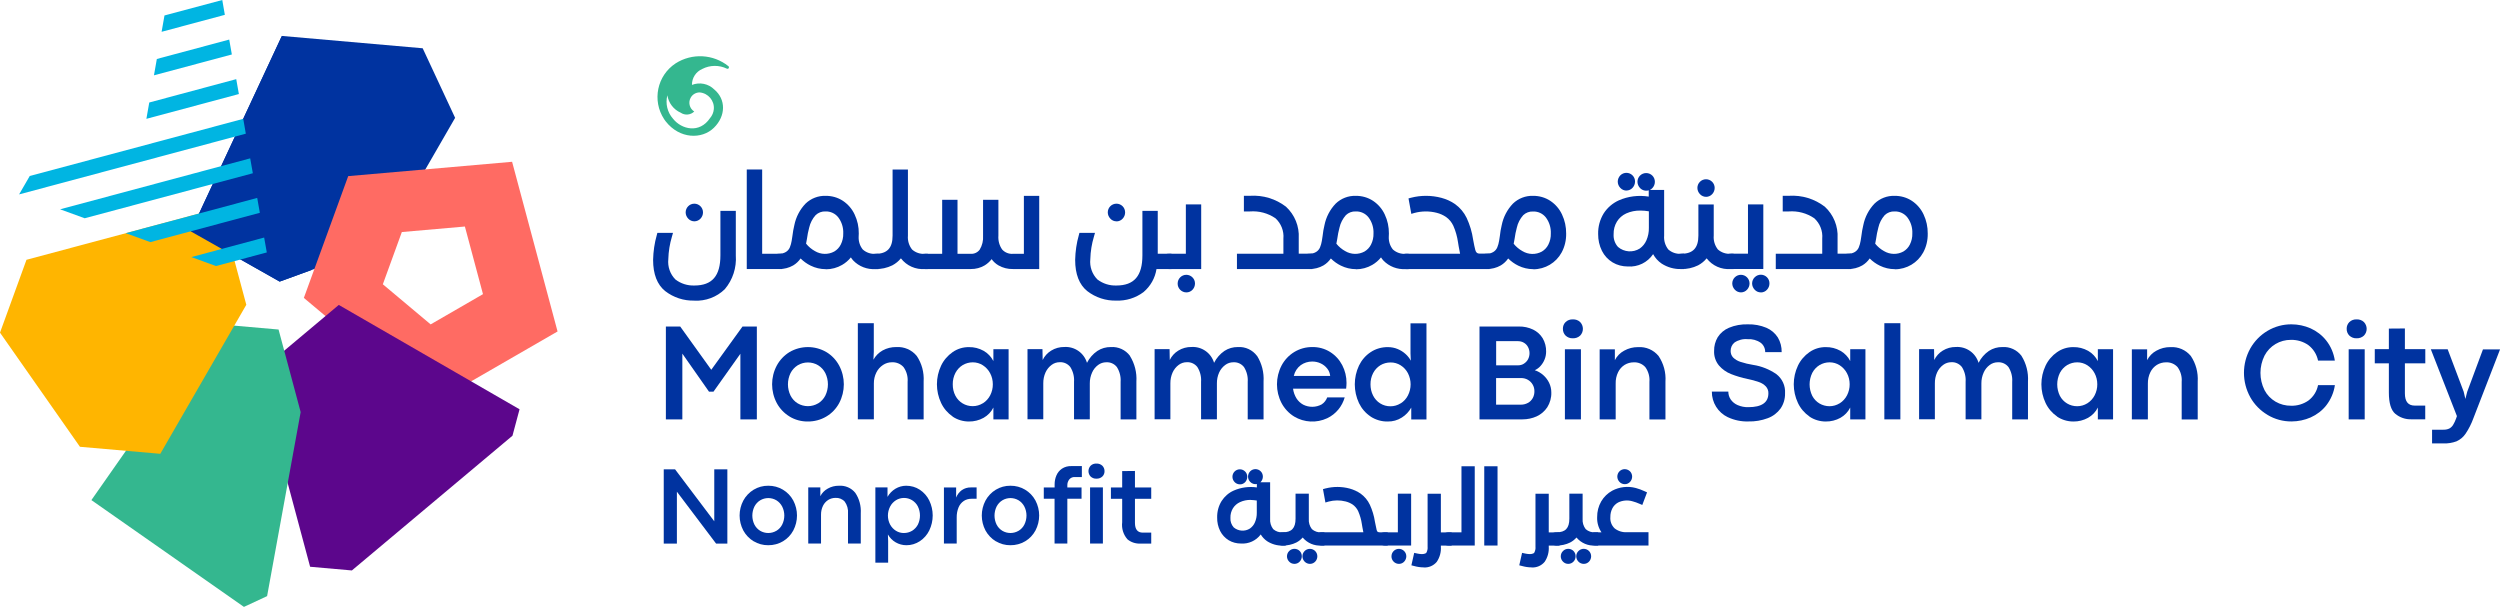 <svg xmlns="http://www.w3.org/2000/svg" id="Layer_2" data-name="Layer 2" viewBox="0 0 399.29 96.93">
  <defs>
    <style>
      .cls-1 {
        fill: #0033a0;
      }

      .cls-2 {
        fill: #00b5e2;
      }

      .cls-3 {
        fill: #ffb500;
      }

      .cls-4 {
        fill: #ff6b63;
      }

      .cls-5 {
        fill: #34b78f;
      }

      .cls-6 {
        fill: #5c068c;
      }
    </style>
  </defs>
  <g id="Layer_1-2" data-name="Layer 1">
    <g id="Group_2926" data-name="Group 2926">
      <g id="Group_2925" data-name="Group 2925">
        <g id="Group_2857" data-name="Group 2857">
          <g id="Group_2856" data-name="Group 2856">
            <g id="Group_2855" data-name="Group 2855">
              <path id="Path_4834" data-name="Path 4834" class="cls-5" d="m106.59,15.22c.19,1.23.99,2.28,2.13,2.78.67.46,1.58.38,2.16-.19-.77-.48-1.01-1.5-.53-2.27.3-.49.83-.78,1.4-.78,1.36.12,2.38,1.32,2.26,2.68-.05.53-.26,1.03-.61,1.43-1.67,2.49-4.54,1.82-5.91.09-.9-1.02-1.24-2.42-.9-3.74m3.93-1.67c-.02-1.1.64-2.1,1.65-2.54,1.23-.63,2.68-.65,3.93-.04.12.05.26,0,.31-.12.04-.1.02-.21-.07-.28-2.42-1.94-5.81-2.12-8.43-.45-2.97,1.95-3.79,5.94-1.84,8.91.08.12.16.23.25.35,2.22,2.84,5.79,2.91,7.71,1.02s1.93-4.54.05-6.11c-.94-.93-2.33-1.21-3.56-.73"/>
            </g>
          </g>
        </g>
        <g id="Group_2904" data-name="Group 2904">
          <g id="Group_2888" data-name="Group 2888">
            <path id="Path_4853" data-name="Path 4853" class="cls-1" d="m106.53,46.13c-1.17-.95-1.76-2.49-1.76-4.62.03-1.3.22-2.6.57-3.86h1.52c-.36,1.21-.56,2.47-.59,3.73-.14,1.34.34,2.67,1.32,3.61.95.73,2.12,1.1,3.31,1.06,3.09,0,4.63-1.76,4.63-5.28v-6.63h1.52v6.63c.14,1.84-.44,3.67-1.63,5.09-1.2,1.17-2.84,1.78-4.52,1.68-1.58.05-3.13-.45-4.37-1.42Zm3.74-11.54c-.18-.18-.28-.42-.28-.67,0-.25.1-.49.28-.66.17-.18.41-.28.65-.28.24,0,.48.1.64.28.18.18.27.41.27.66,0,.25-.09.49-.27.67-.16.18-.4.29-.64.29-.25,0-.48-.1-.65-.28h0Z"/>
            <path id="Path_4854" data-name="Path 4854" class="cls-1" d="m110.9,48.01c-1.68.05-3.33-.49-4.66-1.52-1.28-1.03-1.93-2.71-1.93-4.98.03-1.34.22-2.68.59-3.97l.09-.35h2.5l-.17.59c-.35,1.17-.55,2.39-.58,3.61-.13,1.2.29,2.4,1.14,3.25.86.66,1.93,1,3.02.96,2.84,0,4.16-1.53,4.16-4.82v-7.1h2.46v7.1c.14,1.97-.49,3.91-1.76,5.41-1.29,1.26-3.06,1.92-4.86,1.83Zm-5.2-9.89c-.29,1.11-.45,2.24-.47,3.39,0,1.98.54,3.41,1.59,4.26h0c1.16.9,2.61,1.36,4.08,1.32,1.55.1,3.07-.46,4.18-1.54,1.1-1.33,1.64-3.04,1.5-4.77v-6.17h-.59v6.17c0,4.75-2.77,5.75-5.09,5.75-1.3.04-2.57-.37-3.6-1.16-1.08-1.03-1.63-2.49-1.49-3.98.02-1.1.17-2.2.46-3.27h-.56Zm5.21-2.77c-.37,0-.73-.15-.99-.43h0c-.26-.27-.41-.63-.41-1,0-.76.62-1.39,1.38-1.39s1.39.62,1.39,1.39h0c0,.37-.14.72-.39.99-.25.28-.61.43-.98.44h0Zm-.32-1.07c.14.17.39.2.56.06.02-.02.04-.04.06-.06.09-.09.14-.22.14-.36,0-.13-.05-.25-.14-.34-.16-.17-.42-.19-.6-.03-.01.01-.03.02-.04.04-.09.09-.14.21-.14.33,0,.13.05.26.15.35h0Z"/>
          </g>
          <g id="Group_2889" data-name="Group 2889">
            <path id="Path_4855" data-name="Path 4855" class="cls-1" d="m124.44,40.99v1.51h-4.71v-14.97h1.52v13.46h3.18Z"/>
            <path id="Path_4856" data-name="Path 4856" class="cls-1" d="m124.91,42.97h-5.64v-15.9h2.46v13.46h3.18v2.44Zm-4.71-.93h3.78v-.58h-3.18v-13.46h-.59v14.04Z"/>
          </g>
          <g id="Group_2890" data-name="Group 2890">
            <path id="Path_4857" data-name="Path 4857" class="cls-1" d="m134.34,32.46c.74.49,1.33,1.18,1.71,1.99.42.89.63,1.86.61,2.83.02.98-.2,1.94-.66,2.8-.82,1.51-2.4,2.45-4.12,2.45-.76,0-1.51-.18-2.2-.51-.74-.36-1.38-.87-1.9-1.51l-.02.04c-.28.6-.74,1.11-1.31,1.45-.61.35-1.3.53-2.01.51-.23,0-.45-.07-.61-.23-.16-.15-.24-.36-.24-.57,0-.2.08-.39.23-.52.18-.14.4-.21.62-.2.46,0,.91-.11,1.3-.35.37-.22.66-.56.82-.96.15-.37.26-.76.32-1.15.07-.43.1-.68.12-.77.06-.58.16-1.15.3-1.71.24-1.21.81-2.32,1.66-3.21.77-.74,1.81-1.15,2.89-1.11.89-.01,1.76.24,2.5.73Zm-.86,8.12c.51-.31.93-.75,1.21-1.29.32-.62.47-1.31.46-2.01.04-1.03-.27-2.05-.9-2.87-.58-.73-1.47-1.14-2.4-1.11-.71-.03-1.39.23-1.9.72-.56.62-.96,1.37-1.15,2.19-.17.62-.29,1.24-.38,1.88l-.18.94c.45.61,1.03,1.11,1.69,1.48.58.32,1.23.49,1.89.5.58,0,1.16-.14,1.66-.44h0Zm3.96-.42c.64.6,1.51.91,2.39.84v1.51c-1.21.09-2.39-.36-3.23-1.23-.79-1.05-1.18-2.34-1.08-3.65h1.13c-.07.91.21,1.82.79,2.53h0Z"/>
            <path id="Path_4858" data-name="Path 4858" class="cls-1" d="m131.88,42.99c-.83,0-1.65-.19-2.4-.56-.6-.29-1.14-.68-1.61-1.15-.31.45-.71.83-1.18,1.11-.68.39-1.46.59-2.24.58-.35.01-.68-.12-.93-.35-.25-.23-.39-.56-.38-.91,0-.33.14-.66.39-.87.26-.21.59-.32.93-.31.37,0,.73-.09,1.05-.28.29-.17.51-.43.64-.74.14-.33.23-.69.29-1.04l.12-.77c.07-.59.17-1.18.31-1.75.26-1.29.88-2.48,1.79-3.43.86-.83,2.02-1.28,3.21-1.24.98-.01,1.94.26,2.76.8.81.54,1.46,1.29,1.87,2.18.45.95.68,1.99.66,3.04,0,.18,0,.36-.02.53-.03.73.2,1.45.66,2.02h0c.56.5,1.3.75,2.05.69h.46v2.44h-.46c-1.34.09-2.65-.41-3.58-1.38-.14-.15-.26-.32-.37-.49-.39.48-.86.89-1.4,1.2-.79.46-1.68.7-2.59.7Zm-4.22-3.3l.48.51c.47.58,1.07,1.06,1.74,1.39,1.31.65,2.85.61,4.12-.1.57-.33,1.06-.8,1.41-1.35-.09-.27-.17-.55-.22-.83-.03.07-.07.14-.1.21-.32.61-.79,1.12-1.38,1.47h0c-1.25.68-2.77.66-4-.05-.72-.4-1.35-.94-1.84-1.61l-.13-.17.21-1.14c.08-.65.21-1.29.39-1.92.21-.89.65-1.72,1.27-2.4.59-.58,1.4-.89,2.23-.86,1.07-.03,2.1.44,2.76,1.29.67.87,1.02,1.94,1,3.04h.59c0-.87-.2-1.73-.57-2.51-.34-.73-.88-1.35-1.55-1.8h0c-.67-.43-1.45-.66-2.24-.65-.95-.04-1.88.32-2.56.98-.78.83-1.31,1.87-1.53,2.99-.13.55-.23,1.1-.29,1.66l-.12.78c-.06.43-.18.86-.35,1.27-.2.49-.55.9-1.01,1.17-.46.28-1,.42-1.54.41-.11-.01-.23.02-.32.08-.05.04-.07.1-.07.16,0,.09.03.17.09.23.08.07.19.11.29.1.62.01,1.23-.14,1.77-.45.5-.29.89-.73,1.13-1.25l.31-.65Zm8.8.52c.13.27.29.53.49.76.63.66,1.5,1.04,2.42,1.05v-.58c-.85-.02-1.66-.37-2.27-.96-.18-.19-.33-.41-.46-.64-.06.13-.12.26-.19.38h0Zm-7.72-1.3c.39.49.87.89,1.41,1.19.95.57,2.13.6,3.1.07h0c.44-.26.8-.64,1.03-1.1.28-.55.42-1.17.4-1.79.04-.92-.24-1.83-.8-2.57-.49-.62-1.25-.97-2.04-.94-.58-.03-1.15.19-1.57.59-.51.56-.86,1.25-1.03,1.99-.16.59-.28,1.2-.36,1.81l-.14.76Zm7.26-.82c0,.2.03.4.05.59.05-.19.08-.39.11-.59h-.15Z"/>
          </g>
          <g id="Group_2891" data-name="Group 2891">
            <path id="Path_4859" data-name="Path 4859" class="cls-1" d="m145.34,40.16c.65.6,1.51.91,2.39.84v1.51c-1.59.17-3.12-.68-3.82-2.12-.37.68-.93,1.23-1.61,1.58-.77.38-1.62.56-2.48.54-.23.01-.45-.06-.62-.2-.3-.3-.3-.8,0-1.1.17-.14.4-.22.62-.21,2.14,0,3.2-1.12,3.2-3.37v-10.1h1.52v10.1c-.07.91.21,1.82.79,2.52Z"/>
            <path id="Path_4860" data-name="Path 4860" class="cls-1" d="m148.2,42.97h-.46c-1.49.12-2.94-.52-3.85-1.71-.37.46-.84.84-1.37,1.12-.84.41-1.77.62-2.7.59-.34.01-.67-.1-.93-.32-.5-.48-.51-1.26-.03-1.76.01-.01.02-.02.03-.03.26-.22.59-.34.93-.32,1.87,0,2.74-.92,2.74-2.9v-10.56h2.45v10.56c-.07.79.17,1.58.66,2.21h0c.56.5,1.3.75,2.06.69h.46v2.44Zm-4.7-14.97v9.63c0,2.51-1.27,3.83-3.67,3.83-.11,0-.22.02-.31.09-.05.05-.08.13-.07.2,0,.07.02.15.07.2.09.06.2.09.31.08.78.02,1.56-.15,2.27-.49.6-.31,1.1-.8,1.42-1.39l.44-.8.39.83c.53,1.14,1.68,1.85,2.93,1.84v-.58c-.85-.02-1.66-.37-2.27-.96-.66-.8-.99-1.82-.92-2.85v-9.63h-.59Z"/>
          </g>
          <g id="Group_2892" data-name="Group 2892">
            <path id="Path_4861" data-name="Path 4861" class="cls-1" d="m165.51,31.73v10.77h-3.74c-.72.02-1.44-.16-2.07-.51-.58-.35-1.04-.87-1.31-1.49-.31.61-.78,1.12-1.36,1.48-.6.36-1.28.54-1.98.52h-7.32c-.23.01-.45-.06-.62-.2-.3-.3-.3-.8,0-1.1.17-.14.4-.22.62-.21h3.2v-8.63h1.52v8.63h2.59c.7.03,1.36-.28,1.78-.84.47-.75.69-1.63.63-2.52v-5.26h1.52v5.26c-.06.89.19,1.78.71,2.51.52.59,1.29.91,2.07.85h2.21v-9.26h1.53Z"/>
            <path id="Path_4862" data-name="Path 4862" class="cls-1" d="m165.98,42.97h-4.2c-.8.02-1.6-.18-2.3-.58-.43-.25-.81-.59-1.1-1-.3.39-.68.73-1.1.99-.67.4-1.44.6-2.22.59h-7.32c-.34.01-.68-.1-.93-.32-.5-.48-.51-1.26-.03-1.76.01-.01.02-.02.03-.03.26-.22.59-.34.93-.32h2.74v-8.63h2.45v8.63h2.13c.55.03,1.08-.22,1.41-.66.41-.67.6-1.46.54-2.24v-5.73h2.45v5.73c-.06.79.15,1.57.6,2.21.43.48,1.07.74,1.72.69h1.75v-9.26h2.45v11.7Zm-7.55-3.51l.39.85c.23.54.63.98,1.13,1.29.56.31,1.19.46,1.83.45h3.27v-9.84h-.59v9.26h-2.68c-.93.05-1.82-.33-2.43-1.02-.59-.81-.88-1.8-.82-2.81v-4.8h-.59v4.8c.06.99-.19,1.97-.73,2.8-.5.68-1.31,1.07-2.15,1.03h-3.06v-8.63h-.59v8.63h-3.67c-.11,0-.22.02-.31.09-.05.05-.08.13-.07.2,0,.07.02.15.07.2.09.06.2.09.31.08h7.32c.61.02,1.21-.14,1.73-.45.51-.32.93-.77,1.2-1.3l.44-.81Z"/>
          </g>
          <g id="Group_2893" data-name="Group 2893">
            <path id="Path_4863" data-name="Path 4863" class="cls-1" d="m186.65,42.51h-2.31c-.15,1.47-.85,2.82-1.97,3.78-1.17.88-2.6,1.32-4.06,1.25-1.58.05-3.12-.45-4.37-1.42-1.17-.95-1.76-2.49-1.76-4.62.03-1.3.22-2.6.57-3.86h1.52c-.36,1.21-.56,2.47-.59,3.73-.14,1.34.34,2.67,1.32,3.61.95.73,2.12,1.1,3.31,1.06,3.09,0,4.63-1.76,4.63-5.28v-6.63h1.52v6.85h2.19v1.51Zm-8.98-7.92c-.18-.18-.28-.42-.28-.67,0-.25.1-.49.28-.66.17-.18.41-.28.65-.28.24,0,.48.1.64.28.17.18.27.41.27.66,0,.25-.09.49-.27.67-.16.18-.4.29-.64.29-.25,0-.48-.1-.65-.29h0Z"/>
            <path id="Path_4864" data-name="Path 4864" class="cls-1" d="m178.31,48.01c-1.68.05-3.33-.49-4.66-1.52-1.28-1.03-1.93-2.71-1.93-4.98.03-1.34.22-2.68.59-3.97l.09-.35h2.49l-.17.59c-.35,1.17-.55,2.38-.58,3.61-.13,1.2.29,2.4,1.14,3.25.87.66,1.93,1,3.02.96,2.84,0,4.16-1.53,4.16-4.82v-7.1h2.45v6.85h2.19v2.44h-2.39c-.22,1.44-.96,2.74-2.07,3.68-1.25.94-2.79,1.42-4.35,1.36Zm-5.2-9.89c-.29,1.11-.45,2.24-.47,3.39,0,1.98.53,3.41,1.58,4.26,1.16.9,2.61,1.36,4.08,1.32,1.35.06,2.68-.35,3.77-1.15,1.02-.89,1.67-2.14,1.8-3.49l.06-.39h2.25v-.58h-2.2v-6.85h-.59v6.16c0,4.75-2.77,5.75-5.09,5.75-1.3.04-2.57-.37-3.6-1.16-1.08-1.03-1.63-2.49-1.49-3.98.02-1.1.17-2.2.46-3.27h-.56Zm5.21-2.77c-.37,0-.73-.15-.98-.43h0c-.26-.27-.41-.63-.41-1,0-.77.62-1.39,1.39-1.39.37,0,.72.15.98.41.26.26.4.62.4.99,0,.37-.14.72-.39.99-.25.28-.61.44-.98.44h0Zm-.32-1.07c.14.17.39.2.56.06.02-.02.04-.04.06-.06.09-.09.15-.22.14-.36,0-.13-.04-.25-.14-.34-.15-.17-.42-.19-.59-.03-.01.01-.03.03-.04.04-.09.09-.14.21-.14.33,0,.13.05.26.15.35h0Z"/>
          </g>
          <g id="Group_2894" data-name="Group 2894">
            <path id="Path_4865" data-name="Path 4865" class="cls-1" d="m189.86,33.12h1.53v9.38h-4.73c-.23,0-.45-.07-.61-.23-.16-.15-.24-.36-.24-.57,0-.2.08-.39.23-.52.18-.14.4-.21.62-.2h3.2v-7.87Zm-1.03,12.84c-.18-.18-.28-.43-.28-.68,0-.51.42-.93.93-.94.24,0,.48.1.64.27.17.18.27.42.27.66,0,.25-.09.49-.27.67-.16.18-.4.29-.64.29-.25,0-.48-.1-.65-.28h0Z"/>
            <path id="Path_4866" data-name="Path 4866" class="cls-1" d="m189.48,46.7c-.37,0-.72-.15-.98-.41h0c-.27-.27-.42-.63-.41-1.01,0-.76.62-1.39,1.38-1.39s1.39.62,1.39,1.38h0c0,.38-.14.73-.39,1-.25.28-.61.43-.98.43Zm-.32-1.07c.15.17.41.19.58.04.02-.01.03-.03.04-.04.09-.09.14-.22.14-.35,0-.13-.05-.25-.14-.34-.16-.17-.42-.19-.6-.03-.01.01-.02.02-.04.04-.09.09-.14.21-.14.33,0,.13.04.26.14.35h0Zm2.69-2.66h-5.19c-.35.01-.68-.12-.93-.35-.25-.24-.39-.56-.38-.91,0-.33.14-.66.39-.87.26-.21.59-.32.92-.31h2.74v-7.88h2.45v10.32Zm-5.19-1.51c-.11-.01-.23.02-.32.08-.05.04-.07.1-.06.16,0,.09.03.17.09.23.08.07.19.11.29.1h4.26v-8.45h-.59v7.87h-3.67Z"/>
          </g>
          <g id="Group_2895" data-name="Group 2895">
            <path id="Path_4867" data-name="Path 4867" class="cls-1" d="m209.13,40.99v1.51h-11.11v-1.51h7.42v-2.88c.11-1.36-.42-2.7-1.43-3.62-1.28-.89-2.83-1.31-4.38-1.19h-.49v-1.57h.53c1.94-.13,3.87.45,5.42,1.63,1.3,1.2,1.99,2.92,1.88,4.69v2.94h2.17Z"/>
            <path id="Path_4868" data-name="Path 4868" class="cls-1" d="m209.6,42.97h-12.04v-2.44h7.42v-2.41c.11-1.22-.36-2.43-1.27-3.26-1.2-.82-2.64-1.2-4.08-1.09h-.96v-2.5h1c2.06-.13,4.09.49,5.72,1.74,1.4,1.29,2.15,3.14,2.04,5.04v2.47h2.17v2.45Zm-11.11-.93h10.18v-.58h-2.17v-3.4c.12-1.63-.52-3.23-1.72-4.34-1.47-1.1-3.28-1.64-5.11-1.52h-.07l.03.64c1.66-.12,3.32.34,4.68,1.3,1.12,1.01,1.71,2.48,1.6,3.98v3.34h-7.42v.58Z"/>
          </g>
          <g id="Group_2896" data-name="Group 2896">
            <path id="Path_4869" data-name="Path 4869" class="cls-1" d="m219.03,32.46c.74.49,1.33,1.18,1.71,1.99.42.89.63,1.86.61,2.83.02.98-.2,1.94-.66,2.8-.82,1.51-2.4,2.45-4.12,2.45-.76,0-1.51-.18-2.19-.51-.74-.36-1.38-.87-1.9-1.51l-.02.04c-.28.6-.74,1.11-1.31,1.45-.61.35-1.3.53-2.01.51-.23,0-.45-.07-.61-.23-.16-.15-.24-.36-.24-.57,0-.2.08-.39.23-.52.18-.14.4-.21.62-.2.46.01.91-.11,1.3-.35.37-.22.66-.56.82-.96.15-.37.26-.76.32-1.15.07-.43.11-.68.12-.77.06-.58.16-1.15.3-1.71.24-1.21.82-2.32,1.66-3.21.77-.74,1.81-1.15,2.89-1.11.89-.01,1.76.24,2.5.73Zm-.86,8.12c.51-.31.93-.75,1.21-1.29.32-.62.47-1.31.45-2.01.04-1.03-.27-2.05-.9-2.87-.58-.73-1.47-1.14-2.4-1.11-.71-.03-1.39.23-1.9.72-.56.62-.96,1.38-1.15,2.19-.17.62-.3,1.24-.38,1.88l-.18.94c.45.61,1.03,1.11,1.69,1.48.58.32,1.23.49,1.89.5.58,0,1.16-.14,1.66-.44h0Zm3.95-.42c.64.6,1.51.91,2.39.84v1.51c-1.21.09-2.39-.36-3.23-1.23-.79-1.05-1.17-2.34-1.08-3.65h1.13c-.07.91.21,1.82.79,2.53h0Z"/>
            <path id="Path_4870" data-name="Path 4870" class="cls-1" d="m216.57,42.99c-.83,0-1.65-.19-2.4-.56-.6-.29-1.14-.68-1.61-1.15-.31.45-.71.83-1.18,1.11-.68.39-1.46.59-2.25.58-.35.01-.68-.12-.93-.35-.25-.24-.39-.57-.38-.91,0-.33.14-.65.39-.87.26-.21.59-.32.93-.31.37,0,.73-.09,1.05-.28.29-.17.51-.43.64-.74.14-.33.23-.69.29-1.04l.12-.77c.06-.59.16-1.18.3-1.75.26-1.29.88-2.48,1.79-3.43.86-.83,2.02-1.28,3.21-1.24.98-.01,1.94.26,2.76.8.81.54,1.46,1.29,1.87,2.18.45.95.67,1.99.66,3.04,0,.18,0,.36-.02.53-.03.73.2,1.45.66,2.02h0c.56.5,1.3.75,2.05.69h.46v2.44h-.46c-1.34.09-2.65-.41-3.58-1.38-.14-.15-.26-.32-.37-.49-.39.48-.86.89-1.4,1.2-.79.46-1.68.7-2.59.7Zm-4.22-3.3l.48.51c.47.58,1.07,1.06,1.74,1.39,1.31.65,2.85.61,4.12-.1.57-.33,1.06-.8,1.41-1.35-.09-.27-.17-.55-.22-.83-.03.07-.07.14-.1.21-.31.61-.79,1.12-1.38,1.47h0c-1.25.68-2.77.66-4-.05-.72-.4-1.35-.94-1.84-1.61l-.13-.17.22-1.14c.08-.65.21-1.29.38-1.92.21-.89.65-1.72,1.27-2.4.59-.58,1.4-.89,2.23-.86,1.07-.03,2.1.44,2.77,1.29.67.87,1.02,1.94,1,3.04h.59c0-.87-.2-1.73-.57-2.51-.34-.73-.88-1.35-1.55-1.8h0c-.67-.43-1.45-.66-2.24-.65-.95-.04-1.88.32-2.56.98-.78.83-1.31,1.87-1.53,2.99-.13.55-.23,1.1-.29,1.66l-.12.78c-.06.43-.18.86-.35,1.27-.2.49-.55.9-1.01,1.17-.46.28-1,.42-1.54.41-.11-.01-.23.02-.32.08-.05.04-.07.1-.07.16,0,.09.03.17.09.23.08.07.19.11.29.1.62.01,1.23-.14,1.77-.45.5-.29.89-.73,1.13-1.25l.31-.66Zm8.8.52c.13.27.29.53.49.76.63.67,1.5,1.04,2.42,1.05v-.58c-.85-.02-1.66-.37-2.27-.96-.18-.19-.33-.41-.46-.64-.06.13-.12.26-.19.38h0Zm-7.72-1.3c.39.49.87.89,1.41,1.19.95.57,2.13.6,3.1.07h0c.44-.26.8-.64,1.03-1.1.28-.55.42-1.17.4-1.79.04-.92-.24-1.83-.8-2.57-.49-.62-1.25-.97-2.04-.94-.58-.03-1.15.19-1.57.59-.5.57-.86,1.25-1.02,1.99-.16.59-.28,1.2-.36,1.81l-.14.75Zm7.26-.82c.01.2.02.4.05.59.05-.19.08-.39.11-.59h-.16Z"/>
          </g>
          <g id="Group_2897" data-name="Group 2897">
            <path id="Path_4871" data-name="Path 4871" class="cls-1" d="m237.45,40.99v1.51h-12.93c-.21,0-.4-.08-.54-.24-.15-.15-.23-.35-.23-.56,0-.19.07-.37.22-.5.15-.13.35-.21.55-.21h9.29c-.16-.58-.29-1.16-.38-1.75-.02-.15-.05-.36-.1-.63-.14-.95-.4-1.88-.79-2.75-.29-.64-.75-1.19-1.32-1.59-.5-.34-1.05-.58-1.63-.72-.61-.16-1.24-.24-1.87-.24-.66,0-1.31.08-1.94.26l-.28-1.53c.76-.2,1.53-.29,2.31-.29.77,0,1.55.1,2.29.31.73.19,1.42.51,2.04.94.73.53,1.31,1.23,1.7,2.04.49,1.05.82,2.17.99,3.33.14.8.27,1.37.37,1.71.06.28.21.53.43.71.26.15.56.22.86.2h.95Z"/>
            <path id="Path_4872" data-name="Path 4872" class="cls-1" d="m237.92,42.97h-13.4c-.33,0-.65-.14-.88-.38-.23-.24-.36-.55-.36-.88,0-.32.13-.63.37-.85.23-.2.53-.32.83-.33h8.72c-.07-.32-.15-.72-.23-1.21-.02-.17-.05-.37-.1-.62-.13-.91-.38-1.8-.75-2.64-.26-.56-.66-1.05-1.17-1.41-.45-.3-.95-.53-1.48-.66-1.17-.3-2.39-.29-3.56.02l-.5.15-.45-2.47.41-.11c1.59-.41,3.26-.4,4.85.02.78.21,1.52.54,2.18,1,.79.57,1.43,1.33,1.85,2.21.51,1.1.86,2.26,1.03,3.46.14.77.26,1.34.35,1.66.04.18.13.34.26.46.18.1.39.14.59.12h1.42v2.44Zm-13.4-1.51c-.09,0-.18.04-.24.1-.05.04-.07.09-.06.15,0,.09.03.18.1.24.05.06.13.1.21.09h12.47v-.58h-.48c-.4.02-.79-.08-1.13-.29-.31-.24-.52-.58-.61-.96-.1-.36-.23-.95-.38-1.76-.16-1.11-.48-2.18-.95-3.2-.35-.74-.89-1.38-1.55-1.87-.58-.4-1.22-.69-1.89-.87-1.29-.34-2.64-.38-3.95-.12l.11.6c1.18-.23,2.39-.2,3.55.09.63.16,1.24.42,1.78.79.64.45,1.15,1.06,1.48,1.77.41.92.69,1.89.83,2.88.06.28.09.51.11.67.08.56.2,1.11.36,1.65l.2.61h-9.94Z"/>
          </g>
          <g id="Group_2898" data-name="Group 2898">
            <path id="Path_4873" data-name="Path 4873" class="cls-1" d="m247.35,32.46c.74.49,1.33,1.18,1.71,1.99.42.89.63,1.86.61,2.83.02.98-.2,1.94-.66,2.8-.82,1.51-2.4,2.45-4.12,2.45-.76,0-1.51-.18-2.19-.51-.74-.36-1.38-.87-1.9-1.51l-.02.04c-.28.6-.74,1.11-1.31,1.45-.61.35-1.3.53-2.01.51-.23,0-.45-.07-.61-.23-.16-.15-.24-.36-.24-.57,0-.2.08-.39.23-.52.18-.14.4-.21.62-.2.46.01.91-.11,1.3-.35.37-.22.66-.56.82-.96.15-.37.26-.76.32-1.15.07-.43.11-.68.12-.77.06-.58.16-1.15.3-1.71.24-1.21.82-2.32,1.66-3.21.77-.74,1.81-1.15,2.89-1.11.89-.01,1.76.24,2.5.73Zm-.86,8.12c.51-.31.93-.75,1.21-1.29.32-.62.47-1.31.45-2.01.04-1.03-.27-2.05-.9-2.87-.58-.73-1.47-1.14-2.4-1.11-.71-.03-1.39.23-1.9.72-.56.62-.96,1.38-1.15,2.19-.17.62-.3,1.24-.38,1.88l-.18.94c.45.61,1.03,1.11,1.69,1.48.58.32,1.23.49,1.89.5.58,0,1.16-.14,1.66-.44Z"/>
            <path id="Path_4874" data-name="Path 4874" class="cls-1" d="m244.89,42.99c-.83,0-1.65-.19-2.4-.56-.6-.29-1.14-.68-1.61-1.15-.31.45-.71.83-1.18,1.11-.68.39-1.46.59-2.25.58-.35.01-.68-.12-.93-.35-.25-.24-.39-.57-.38-.91,0-.33.14-.65.39-.87.26-.21.59-.32.92-.31.37,0,.73-.09,1.05-.28.29-.17.51-.43.64-.74.14-.33.23-.69.29-1.04l.12-.77c.06-.59.16-1.18.3-1.75.26-1.29.88-2.48,1.79-3.43.86-.83,2.02-1.28,3.21-1.24.98-.01,1.94.26,2.76.8.81.54,1.46,1.29,1.87,2.18.45.95.67,1.99.66,3.04.02,1.05-.22,2.09-.72,3.02-.9,1.66-2.64,2.69-4.53,2.69h0Zm-4.22-3.3l.48.51c.47.58,1.07,1.06,1.74,1.39,1.31.65,2.85.61,4.12-.1.67-.39,1.22-.96,1.58-1.64.42-.79.63-1.67.61-2.57.01-.91-.18-1.81-.57-2.63-.34-.73-.88-1.35-1.55-1.8h0c-.67-.43-1.45-.66-2.24-.65-.95-.04-1.88.32-2.56.98-.78.83-1.31,1.87-1.53,2.99-.13.55-.23,1.1-.29,1.66l-.12.78c-.06.43-.18.86-.35,1.27-.2.49-.55.9-1.01,1.17-.46.28-1,.42-1.54.41-.11,0-.23.02-.32.08-.05.04-.07.1-.07.16,0,.09.03.17.09.23.08.07.19.11.29.1.62.01,1.23-.14,1.77-.45.5-.29.89-.73,1.13-1.25l.31-.66Zm4.16,1.79c-.74,0-1.46-.2-2.11-.55-.72-.4-1.35-.95-1.84-1.61l-.12-.17.22-1.14c.08-.65.21-1.29.38-1.92.21-.89.65-1.72,1.27-2.4.59-.58,1.4-.89,2.23-.86,1.07-.03,2.1.44,2.77,1.29.69.9,1.04,2.02,1,3.16.02.77-.16,1.54-.51,2.23-.63,1.23-1.9,1.99-3.28,1.97h0Zm-3.08-2.56c.39.49.87.89,1.41,1.19.95.57,2.13.6,3.1.07h0c.44-.26.8-.64,1.03-1.1.28-.55.42-1.17.4-1.79.04-.92-.24-1.83-.8-2.57-.49-.62-1.25-.97-2.04-.94-.58-.03-1.15.19-1.57.59-.5.57-.86,1.25-1.02,1.99-.16.59-.28,1.2-.36,1.81l-.14.75Z"/>
          </g>
          <g id="Group_2899" data-name="Group 2899">
            <path id="Path_4875" data-name="Path 4875" class="cls-1" d="m266.12,40.16c.65.6,1.51.91,2.39.84v1.51c-1.01.04-2.01-.24-2.87-.79-.77-.54-1.33-1.33-1.58-2.23-.62,1.7-2.3,2.77-4.09,2.61-.77.01-1.52-.19-2.18-.58-.65-.4-1.18-.97-1.52-1.65-.38-.77-.57-1.62-.55-2.48-.03-1.07.25-2.13.81-3.04.54-.84,1.31-1.51,2.23-1.92,1-.45,2.09-.67,3.19-.65.62,0,1.25.06,1.86.16v-1.14h1.52v6.83c-.07.91.21,1.82.79,2.53Zm-3.96-.07c.54-.38.96-.9,1.22-1.5.3-.69.45-1.44.44-2.2v-3c-.6-.13-1.21-.2-1.82-.2-.85-.02-1.69.16-2.46.51-.69.32-1.28.83-1.68,1.47-.41.68-.62,1.47-.6,2.26-.05.87.25,1.71.83,2.36,1.14,1,2.81,1.13,4.08.31h0Zm-3.04-10.38c-.18-.18-.28-.42-.28-.67,0-.51.41-.93.93-.94.24,0,.48.1.64.28.17.18.27.42.27.66,0,.25-.09.49-.27.67-.16.18-.4.29-.64.29-.25,0-.48-.1-.65-.29Zm3.16,0c-.18-.18-.28-.42-.28-.67,0-.51.42-.93.93-.94.24,0,.48.1.64.28.17.18.27.42.27.66,0,.25-.09.49-.27.67-.16.18-.4.29-.64.29-.25,0-.48-.1-.65-.29h0Z"/>
            <path id="Path_4876" data-name="Path 4876" class="cls-1" d="m268.98,42.97h-.46c-1.11.04-2.2-.27-3.13-.87-.57-.39-1.03-.9-1.36-1.51-.9,1.34-2.44,2.09-4.05,1.97-.85,0-1.69-.21-2.42-.65-.73-.44-1.32-1.08-1.7-1.84-.42-.84-.62-1.76-.61-2.69-.03-1.16.28-2.3.88-3.29.59-.92,1.43-1.64,2.42-2.09,1.5-.66,3.16-.86,4.78-.6v-1c-.5.15-1.04,0-1.39-.37-.26-.27-.41-.63-.41-1,0-.77.62-1.39,1.39-1.39.37,0,.72.14.99.41.26.26.4.62.4.99,0,.37-.14.72-.39.99-.11.12-.25.23-.4.3h2.27v7.3c-.07.79.17,1.58.66,2.21h0c.56.5,1.3.75,2.05.69h.46v2.44Zm-4.85-4.91l.39,1.29c.22.81.71,1.51,1.4,1.98.64.42,1.38.65,2.14.69v-.58c-.85-.02-1.66-.37-2.27-.96h0c-.66-.8-.99-1.82-.92-2.85v-6.37h-.59v1.22l-.54-.09c-1.6-.34-3.27-.19-4.78.45-.83.37-1.53.98-2.03,1.75-.51.84-.77,1.81-.74,2.79-.02.78.15,1.56.5,2.27.3.61.77,1.11,1.35,1.47.58.35,1.26.53,1.94.51,1.61.15,3.11-.8,3.66-2.32l.49-1.25Zm-1.19-9.5c-.26,0-.46.22-.46.47,0,.13.05.26.14.35h0c.14.17.39.2.56.06.02-.02.04-.04.06-.06.09-.09.14-.22.14-.35,0-.13-.04-.25-.13-.34-.08-.08-.19-.13-.31-.12h0Zm-2.57,12.52c-.97.05-1.92-.31-2.63-.99-.67-.73-1.02-1.69-.96-2.68-.02-.88.22-1.76.68-2.51.45-.72,1.1-1.29,1.88-1.64,1.45-.61,3.06-.72,4.58-.34l.36.08v3.37c.01.82-.15,1.64-.48,2.4-.29.68-.77,1.26-1.38,1.69h0c-.6.42-1.32.64-2.06.63h0Zm1.62-7.45c-.78-.01-1.55.14-2.26.46-.61.28-1.13.73-1.48,1.3-.37.61-.55,1.31-.53,2.02-.05.74.2,1.48.7,2.03.98.84,2.4.94,3.48.25h0c.47-.33.83-.78,1.06-1.31.27-.63.41-1.32.39-2.01v-2.62c-.45-.08-.9-.12-1.36-.12h0Zm-2.21-3.19c-.37,0-.73-.15-.99-.43-.26-.27-.41-.63-.41-1,0-.37.15-.73.41-1,.54-.54,1.41-.54,1.95,0,.26.26.41.62.4.99,0,.37-.14.72-.39.99-.25.28-.61.44-.98.44h0Zm0-1.9c-.26,0-.46.22-.46.47,0,.13.05.26.14.35h0c.14.17.39.2.56.06.02-.02.04-.04.06-.06.09-.09.15-.22.14-.36,0-.13-.05-.25-.14-.34-.08-.08-.19-.13-.31-.12h0Z"/>
          </g>
          <g id="Group_2900" data-name="Group 2900">
            <path id="Path_4877" data-name="Path 4877" class="cls-1" d="m274.03,40.16c.65.6,1.51.91,2.39.84v1.51c-1.59.17-3.12-.68-3.82-2.12-.37.68-.93,1.23-1.61,1.58-.77.38-1.62.56-2.48.54-.23,0-.45-.07-.61-.23-.16-.15-.24-.36-.24-.57,0-.2.08-.39.23-.52.18-.14.4-.21.62-.2,2.13,0,3.2-1.12,3.2-3.37v-4.51h1.52v4.51c-.07.92.21,1.82.8,2.54Zm-2.19-9.46c-.18-.18-.28-.42-.28-.67,0-.51.42-.93.93-.94.24,0,.48.1.64.28.17.18.27.42.27.66,0,.25-.09.49-.27.67-.16.18-.4.29-.64.29-.25,0-.49-.1-.65-.29Z"/>
            <path id="Path_4878" data-name="Path 4878" class="cls-1" d="m276.89,42.97h-.46c-1.49.12-2.94-.52-3.85-1.71-.37.46-.84.84-1.37,1.12-.84.41-1.77.62-2.7.59-.35.01-.68-.12-.93-.35-.25-.23-.39-.56-.38-.91,0-.33.14-.65.39-.87.26-.21.59-.32.93-.31,1.87,0,2.74-.92,2.74-2.9v-4.97h2.45v4.97c-.07.79.17,1.58.66,2.21h0c.56.5,1.3.75,2.05.69h.46v2.44Zm-4.7-9.38v4.04c0,2.51-1.27,3.83-3.67,3.83-.11-.01-.23.02-.32.08-.05.04-.07.1-.06.16,0,.09.03.17.09.23.08.07.19.11.29.1.78.02,1.56-.15,2.27-.49.6-.31,1.1-.8,1.42-1.39l.44-.8.39.83c.53,1.14,1.68,1.85,2.93,1.84v-.58c-.85-.02-1.66-.37-2.27-.96-.66-.8-.99-1.82-.92-2.85v-4.04h-.59Zm.31-2.15c-.37,0-.73-.15-.99-.43h0c-.26-.27-.41-.63-.41-1,0-.76.62-1.38,1.38-1.38s1.38.62,1.38,1.38c0,.37-.14.72-.39.99-.25.28-.61.44-.98.44h0Zm0-1.9c-.12,0-.24.05-.32.14-.09.09-.14.21-.14.33,0,.13.05.26.15.35h0c.14.17.39.2.56.06.02-.02.04-.04.06-.06.09-.09.15-.22.14-.36,0-.13-.05-.25-.14-.34-.08-.09-.19-.13-.31-.13h0Z"/>
          </g>
          <g id="Group_2901" data-name="Group 2901">
            <path id="Path_4879" data-name="Path 4879" class="cls-1" d="m279.63,33.12h1.52v9.38h-4.73c-.23,0-.45-.07-.61-.23-.16-.15-.24-.36-.24-.57,0-.2.08-.39.23-.52.18-.14.4-.21.62-.2h3.2v-7.87Zm-2.21,12.83c-.18-.18-.28-.42-.28-.67,0-.51.42-.93.93-.94.24,0,.48.1.64.27.17.18.27.42.27.66,0,.25-.09.49-.27.67-.16.18-.4.29-.64.29-.25,0-.48-.1-.65-.29Zm3.17,0c-.18-.18-.28-.42-.28-.67,0-.51.41-.93.93-.94.24,0,.48.1.64.27.17.18.27.42.27.66,0,.25-.09.49-.27.67-.16.18-.4.29-.64.29-.25,0-.48-.1-.65-.29Z"/>
            <path id="Path_4880" data-name="Path 4880" class="cls-1" d="m281.23,46.7c-.37,0-.73-.15-.98-.43-.26-.27-.41-.63-.41-1,0-.37.15-.73.42-.99.54-.54,1.41-.54,1.95,0,.26.26.41.62.4,1,0,.37-.14.72-.39.99-.25.28-.61.44-.98.44Zm0-1.9c-.12,0-.24.05-.32.14-.09.09-.14.21-.14.33,0,.13.05.26.14.35h0c.14.17.39.2.56.07.02-.02.04-.04.06-.06.09-.1.14-.22.14-.35,0-.13-.05-.25-.14-.34-.08-.09-.19-.14-.31-.13h0Zm-3.16,1.9c-.37,0-.73-.15-.99-.43h0c-.26-.27-.41-.63-.41-1,0-.76.62-1.38,1.38-1.38s1.38.62,1.38,1.38c0,.37-.14.72-.39.99-.25.28-.61.44-.98.44h0Zm-.32-1.08c.14.17.39.2.56.07.02-.02.04-.04.06-.06.09-.09.14-.22.14-.35,0-.13-.04-.25-.13-.34-.16-.17-.42-.19-.6-.03-.01.01-.02.02-.04.04-.09.09-.14.21-.14.33,0,.13.05.26.15.35h0Zm3.87-2.66h-5.19c-.35.01-.68-.12-.93-.35-.25-.23-.39-.56-.38-.91,0-.33.14-.65.39-.87.26-.21.59-.32.93-.31h2.74v-7.87h2.45v10.32Zm-5.19-1.51c-.11,0-.23.02-.32.08-.05.04-.07.1-.07.16,0,.09.03.17.09.23.08.07.19.11.29.1h4.26v-8.45h-.59v7.87h-3.67Z"/>
          </g>
          <g id="Group_2902" data-name="Group 2902">
            <path id="Path_4881" data-name="Path 4881" class="cls-1" d="m295.19,40.99v1.51h-11.11v-1.51h7.42v-2.88c.11-1.36-.42-2.7-1.43-3.62-1.28-.89-2.83-1.31-4.38-1.19h-.49v-1.57h.53c1.94-.13,3.87.45,5.42,1.63,1.3,1.2,1.99,2.92,1.88,4.69v2.94h2.18Z"/>
            <path id="Path_4882" data-name="Path 4882" class="cls-1" d="m295.66,42.97h-12.04v-2.44h7.42v-2.41c.11-1.22-.36-2.43-1.27-3.26-1.2-.82-2.64-1.2-4.08-1.09h-.96v-2.5h1c2.06-.13,4.09.49,5.72,1.74,1.4,1.29,2.15,3.14,2.04,5.04v2.47h2.17v2.45Zm-11.11-.93h10.18v-.58h-2.18v-3.4c.12-1.63-.52-3.23-1.72-4.34-1.47-1.1-3.28-1.64-5.11-1.52h-.07l.03.64c1.66-.12,3.32.34,4.68,1.3,1.12,1.01,1.71,2.48,1.6,3.98v3.34h-7.42v.58Z"/>
          </g>
          <g id="Group_2903" data-name="Group 2903">
            <path id="Path_4883" data-name="Path 4883" class="cls-1" d="m305.09,32.46c.74.49,1.33,1.18,1.71,1.99.42.89.63,1.86.61,2.83.02.98-.2,1.94-.66,2.8-.82,1.51-2.4,2.45-4.12,2.45-.76,0-1.51-.18-2.19-.51-.74-.36-1.38-.87-1.9-1.51l-.02.04c-.28.6-.74,1.11-1.31,1.45-.61.35-1.3.53-2.01.51-.23,0-.45-.07-.61-.23-.16-.15-.24-.36-.24-.57,0-.2.07-.39.23-.52.18-.14.4-.21.62-.2.46,0,.91-.11,1.3-.35.37-.22.66-.56.82-.96.15-.37.26-.76.32-1.15.07-.43.11-.68.12-.77.06-.58.16-1.15.3-1.71.24-1.2.81-2.32,1.65-3.21.77-.74,1.81-1.15,2.89-1.11.89-.01,1.76.24,2.5.72Zm-.86,8.12c.51-.31.93-.75,1.21-1.29.32-.62.47-1.31.45-2.01.04-1.03-.27-2.05-.9-2.87-.58-.73-1.47-1.14-2.4-1.11-.71-.03-1.39.23-1.9.72-.56.62-.96,1.38-1.15,2.19-.17.62-.3,1.24-.38,1.88l-.18.94c.45.61,1.03,1.11,1.69,1.48.58.32,1.23.49,1.89.5.58,0,1.16-.14,1.66-.44Z"/>
            <path id="Path_4884" data-name="Path 4884" class="cls-1" d="m302.63,42.99c-.83,0-1.65-.19-2.4-.56-.6-.29-1.14-.68-1.61-1.15-.31.45-.71.83-1.18,1.11-.68.39-1.46.59-2.25.58-.35.01-.68-.12-.93-.35-.25-.24-.39-.57-.38-.91,0-.33.14-.65.39-.87.26-.21.59-.32.92-.31.37,0,.73-.09,1.05-.28.29-.17.51-.43.64-.74.14-.34.23-.69.29-1.04l.12-.77c.07-.59.17-1.18.31-1.75.26-1.29.88-2.48,1.79-3.43.86-.83,2.02-1.28,3.21-1.24.98-.01,1.94.26,2.76.8.81.54,1.46,1.29,1.87,2.18.45.95.67,1.99.66,3.04.02,1.05-.22,2.1-.72,3.02-.9,1.66-2.64,2.69-4.53,2.69h0Zm-4.22-3.3l.48.51c.47.58,1.07,1.06,1.74,1.39,1.31.65,2.85.61,4.12-.1.67-.39,1.22-.96,1.58-1.64.42-.79.62-1.68.6-2.57.01-.91-.18-1.81-.57-2.63-.34-.73-.88-1.35-1.55-1.8h0c-.67-.43-1.45-.66-2.24-.65-.95-.04-1.88.32-2.56.98-.78.83-1.31,1.87-1.53,2.99-.13.55-.23,1.1-.29,1.66l-.12.78c-.06.43-.18.86-.35,1.27-.2.49-.56.9-1.01,1.17-.46.28-1,.42-1.54.41-.11,0-.23.02-.32.08-.05.04-.07.1-.07.16,0,.09.03.17.09.23.08.07.19.11.29.1.62.01,1.23-.14,1.77-.45.5-.29.89-.73,1.13-1.25l.32-.66Zm4.16,1.79c-.74,0-1.46-.2-2.11-.55-.72-.4-1.35-.94-1.84-1.61l-.12-.17.22-1.14c.08-.65.21-1.29.38-1.92.21-.89.65-1.72,1.27-2.4.59-.58,1.4-.89,2.23-.86,1.07-.03,2.1.44,2.77,1.29.69.9,1.04,2.02,1,3.16.02.77-.16,1.54-.51,2.23-.63,1.23-1.9,1.99-3.28,1.97h0Zm-3.08-2.57c.39.49.87.89,1.41,1.19.95.57,2.13.6,3.1.07h0c.44-.26.8-.64,1.03-1.1.28-.55.42-1.17.4-1.79.04-.92-.24-1.83-.8-2.57-.49-.62-1.25-.97-2.04-.94-.58-.03-1.15.19-1.57.59-.5.57-.86,1.25-1.02,1.99-.16.59-.28,1.2-.36,1.81l-.14.75Z"/>
          </g>
        </g>
        <g id="Group_2905" data-name="Group 2905">
          <path id="Path_4885" data-name="Path 4885" class="cls-1" d="m106.35,52.15h2.29l4.96,6.91,4.99-6.91h2.29v14.83h-2.63v-10.48l-4.3,6.06h-.71l-4.26-6.08v10.5h-2.63v-14.83Z"/>
          <path id="Path_4886" data-name="Path 4886" class="cls-1" d="m126.1,66.52c-.86-.52-1.57-1.27-2.04-2.15-.99-1.87-.99-4.11,0-5.98.48-.89,1.18-1.63,2.04-2.16,1.82-1.06,4.06-1.06,5.88,0,.87.52,1.57,1.27,2.05,2.16.99,1.87.99,4.11,0,5.99-.48.89-1.19,1.64-2.06,2.15-.89.53-1.92.8-2.96.79-1.03.01-2.04-.26-2.92-.8Zm4.58-2.1c.49-.3.88-.73,1.14-1.24.55-1.13.55-2.46,0-3.59-.26-.51-.66-.95-1.15-1.25-1-.6-2.26-.6-3.26,0-.49.31-.89.74-1.15,1.25-.55,1.13-.55,2.46,0,3.59.26.51.65.94,1.14,1.24,1.01.6,2.26.6,3.27,0h0Z"/>
          <path id="Path_4887" data-name="Path 4887" class="cls-1" d="m139.56,51.63v4.57l-.06,1.25c.34-.62.85-1.13,1.47-1.48.67-.37,1.42-.55,2.18-.54,1.25-.08,2.47.44,3.27,1.42.81,1.2,1.19,2.64,1.1,4.09v6.04h-2.56v-5.99c.07-.84-.16-1.68-.66-2.37-.47-.52-1.16-.8-1.86-.76-.5,0-.99.15-1.41.43-.45.3-.82.71-1.06,1.2-.27.54-.41,1.15-.4,1.76v5.72h-2.56v-15.35h2.56Z"/>
          <path id="Path_4888" data-name="Path 4888" class="cls-1" d="m152.15,66.52c-.79-.54-1.43-1.29-1.84-2.16-.89-1.89-.89-4.08,0-5.96.41-.87,1.05-1.61,1.84-2.16.76-.53,1.67-.81,2.59-.8.83-.02,1.64.19,2.36.59.67.38,1.21.95,1.56,1.64v-1.9h2.43v11.21h-2.43v-1.89c-.34.69-.89,1.26-1.56,1.64-.72.4-1.53.6-2.35.59-.93,0-1.84-.27-2.61-.79Zm4.84-2.11c.49-.31.89-.75,1.16-1.27.28-.55.43-1.16.42-1.77,0-.61-.14-1.22-.43-1.76-.27-.52-.67-.95-1.16-1.27-.48-.31-1.04-.47-1.61-.47-.57,0-1.12.15-1.61.44-.49.3-.89.73-1.16,1.24-.29.56-.44,1.19-.43,1.82-.01.64.13,1.28.43,1.85.54,1.02,1.6,1.66,2.76,1.65.57,0,1.13-.16,1.61-.46Z"/>
          <path id="Path_4889" data-name="Path 4889" class="cls-1" d="m180.47,56.85c.76,1.22,1.12,2.65,1.03,4.09v6.04h-2.52v-5.99c.06-.83-.15-1.66-.6-2.37-.41-.52-1.04-.8-1.7-.76-.46,0-.92.15-1.29.43-.42.31-.75.72-.96,1.2-.25.55-.38,1.15-.37,1.76v5.72h-2.52v-5.99c.06-.83-.15-1.66-.6-2.37-.41-.51-1.03-.8-1.69-.76-.47,0-.92.15-1.29.43-.42.31-.75.72-.97,1.2-.25.55-.37,1.15-.36,1.76v5.72h-2.52v-11.2h2.39l.03,1.74c.3-.62.77-1.14,1.36-1.5.63-.39,1.36-.59,2.1-.58,1.65-.1,3.15.95,3.62,2.53.38-.76.95-1.42,1.66-1.9.64-.42,1.39-.63,2.15-.62,1.19-.08,2.35.45,3.06,1.41Z"/>
          <path id="Path_4890" data-name="Path 4890" class="cls-1" d="m200.78,56.85c.76,1.22,1.12,2.65,1.03,4.09v6.04h-2.53v-5.99c.06-.83-.15-1.66-.6-2.37-.41-.52-1.04-.8-1.7-.76-.46,0-.92.15-1.29.43-.42.31-.75.72-.97,1.2-.25.55-.37,1.15-.36,1.76v5.72h-2.53v-5.99c.06-.83-.15-1.66-.6-2.37-.4-.51-1.03-.8-1.68-.76-.47,0-.92.15-1.29.43-.42.31-.75.72-.97,1.2-.25.55-.37,1.15-.36,1.76v5.72h-2.52v-11.2h2.39l.03,1.74c.3-.62.77-1.14,1.36-1.5.63-.39,1.36-.59,2.1-.58,1.65-.1,3.15.95,3.62,2.53.38-.76.95-1.42,1.65-1.9.64-.42,1.39-.63,2.15-.62,1.19-.08,2.34.46,3.05,1.41Z"/>
          <path id="Path_4891" data-name="Path 4891" class="cls-1" d="m215.01,62.08h-8.49c.07.55.26,1.08.55,1.55.27.42.63.76,1.07,1,.93.47,2.03.46,2.95-.04.41-.27.72-.66.89-1.12h2.79c-.2.7-.54,1.36-1,1.92-.49.6-1.1,1.08-1.8,1.41-1.69.79-3.67.69-5.27-.27-.85-.52-1.55-1.27-2.02-2.16-.97-1.87-.97-4.1,0-5.98.47-.89,1.16-1.63,2.02-2.16.87-.53,1.87-.81,2.89-.8,1-.02,1.99.25,2.84.78.82.51,1.49,1.24,1.94,2.1.46.88.7,1.87.69,2.86,0,.3-.03.6-.06.9Zm-2.56-2.04c-.04-.42-.19-.82-.45-1.15-.28-.36-.63-.65-1.04-.84-.43-.21-.9-.31-1.38-.31-.66,0-1.3.2-1.83.58-.56.42-.96,1.03-1.11,1.72h5.82Z"/>
          <path id="Path_4892" data-name="Path 4892" class="cls-1" d="m218.92,66.53c-.81-.53-1.45-1.28-1.87-2.15-.89-1.9-.89-4.09,0-5.99.42-.87,1.06-1.62,1.87-2.15.81-.54,1.77-.81,2.75-.8.54,0,1.08.1,1.57.31.46.19.89.46,1.26.8.33.3.62.66.83,1.06l-.05-1.16v-4.81h2.55v15.35h-2.43v-1.89c-.36.65-.88,1.2-1.51,1.59-.67.43-1.46.65-2.26.63-.96.02-1.9-.26-2.71-.78Zm4.79-2.1c.49-.31.9-.75,1.16-1.27.57-1.11.57-2.43,0-3.55-.27-.52-.67-.95-1.16-1.26-.49-.31-1.05-.47-1.62-.46-.57,0-1.14.15-1.63.45-.49.31-.89.74-1.15,1.25-.29.56-.43,1.17-.42,1.8,0,.62.13,1.23.41,1.78.26.52.65.96,1.14,1.26.49.31,1.07.47,1.65.46.57,0,1.13-.16,1.61-.47h0Z"/>
          <path id="Path_4893" data-name="Path 4893" class="cls-1" d="m242.57,52.15c.79-.02,1.58.15,2.29.49.64.31,1.17.79,1.54,1.4.37.64.56,1.38.54,2.12,0,.42-.08.85-.24,1.24-.15.39-.38.75-.66,1.06-.25.29-.57.51-.91.67.49.16.94.42,1.33.76.4.35.73.77.96,1.25.23.48.35,1,.35,1.53.03.84-.2,1.66-.64,2.37-.42.64-1.01,1.14-1.7,1.46-.71.32-1.48.48-2.26.48h-6.87v-14.83h6.27Zm.81,5.94c.28-.17.51-.41.67-.7.32-.61.32-1.35,0-1.96-.15-.29-.38-.53-.66-.69-.28-.17-.61-.25-.93-.25h-3.5v3.86h3.49c.33,0,.66-.08.94-.26h0Zm.65,6.27c.32-.18.59-.45.77-.77.19-.34.28-.73.27-1.12,0-.37-.09-.73-.28-1.05-.18-.32-.45-.58-.76-.76-.33-.19-.7-.28-1.07-.28h-4.01v4.25h3.98c.38,0,.76-.09,1.1-.28h0Z"/>
          <path id="Path_4894" data-name="Path 4894" class="cls-1" d="m250.05,53.6c-.29-.29-.44-.68-.43-1.09-.01-.4.14-.79.43-1.07.31-.3.73-.45,1.16-.43.43-.02.86.13,1.17.43.58.61.58,1.56,0,2.16-.32.3-.75.45-1.18.43-.43.02-.84-.14-1.15-.43Zm-.11,2.18h2.56v11.21h-2.56v-11.21Z"/>
          <path id="Path_4895" data-name="Path 4895" class="cls-1" d="m257.92,55.78v1.74c.33-.64.84-1.17,1.48-1.51.68-.38,1.45-.58,2.23-.57,1.25-.08,2.47.44,3.27,1.42.81,1.2,1.2,2.64,1.1,4.09v6.04h-2.56v-5.99c.07-.84-.16-1.68-.66-2.37-.47-.52-1.16-.8-1.86-.76-.5,0-1,.14-1.43.4-.45.28-.82.69-1.05,1.17-.28.57-.41,1.2-.39,1.83v5.72h-2.56v-11.2h2.43Z"/>
          <path id="Path_4896" data-name="Path 4896" class="cls-1" d="m275.97,66.64c-1.58-.75-2.58-2.35-2.56-4.1h2.63c0,.45.13.89.38,1.26.28.4.66.71,1.11.9.54.23,1.12.35,1.71.33,2.13,0,3.2-.74,3.2-2.21.02-.4-.13-.8-.4-1.1-.31-.32-.69-.56-1.11-.7-.59-.21-1.19-.37-1.81-.49-.9-.19-1.79-.45-2.65-.79-.74-.29-1.4-.76-1.92-1.36-.54-.65-.82-1.49-.78-2.33-.02-.77.19-1.54.58-2.2.43-.67,1.05-1.19,1.79-1.5.95-.4,1.98-.58,3.01-.55,1.02-.03,2.03.16,2.97.55.75.32,1.39.86,1.83,1.55.42.71.63,1.52.61,2.34h-2.63c.01-.58-.25-1.14-.71-1.49-.61-.43-1.35-.63-2.1-.58-.74-.07-1.48.12-2.1.54-.4.33-.62.83-.61,1.35,0,.38.13.75.39,1.03.33.32.73.56,1.17.7.66.22,1.35.38,2.04.49,1.33.2,2.59.71,3.7,1.47.95.73,1.47,1.88,1.39,3.07.02.87-.23,1.72-.72,2.43-.51.7-1.22,1.24-2.04,1.54-.99.37-2.04.55-3.1.52-1.13.04-2.25-.2-3.28-.68Z"/>
          <path id="Path_4897" data-name="Path 4897" class="cls-1" d="m289,66.52c-.79-.54-1.43-1.29-1.84-2.16-.89-1.89-.89-4.08,0-5.96.41-.87,1.05-1.61,1.84-2.16.76-.53,1.67-.81,2.59-.8.83-.02,1.64.19,2.36.59.67.38,1.22.95,1.56,1.64v-1.9h2.43v11.21h-2.43v-1.89c-.34.69-.89,1.26-1.56,1.64-.72.4-1.53.6-2.35.59-.93,0-1.84-.27-2.61-.79Zm4.84-2.11c.49-.31.89-.75,1.16-1.27.28-.55.43-1.16.42-1.77,0-.61-.14-1.22-.43-1.76-.27-.52-.67-.95-1.16-1.27-.48-.31-1.04-.47-1.61-.47-.57,0-1.12.15-1.61.44-.49.3-.89.73-1.16,1.24-.57,1.16-.57,2.52,0,3.68.27.51.67.93,1.16,1.22.48.28,1.03.43,1.59.43.57,0,1.13-.16,1.61-.46Z"/>
          <path id="Path_4898" data-name="Path 4898" class="cls-1" d="m300.96,51.62h2.56v15.36h-2.56v-15.36Z"/>
          <path id="Path_4899" data-name="Path 4899" class="cls-1" d="m322.87,56.85c.76,1.22,1.12,2.65,1.03,4.09v6.04h-2.52v-5.99c.06-.83-.15-1.66-.6-2.37-.41-.52-1.04-.8-1.7-.76-.46,0-.92.15-1.29.43-.42.31-.75.72-.96,1.2-.25.55-.38,1.15-.37,1.76v5.72h-2.52v-5.99c.06-.83-.15-1.66-.6-2.37-.41-.51-1.03-.8-1.69-.76-.46,0-.92.15-1.29.43-.42.31-.75.72-.97,1.2-.25.55-.37,1.15-.36,1.76v5.72h-2.52v-11.2h2.39l.03,1.74c.3-.62.77-1.14,1.36-1.5.63-.39,1.36-.59,2.1-.58,1.65-.1,3.15.95,3.62,2.53.38-.76.95-1.42,1.65-1.9.64-.42,1.39-.63,2.15-.62,1.19-.08,2.34.46,3.06,1.41Z"/>
          <path id="Path_4900" data-name="Path 4900" class="cls-1" d="m328.55,66.52c-.79-.54-1.43-1.29-1.84-2.16-.89-1.89-.89-4.08,0-5.96.41-.87,1.05-1.61,1.84-2.16.76-.53,1.67-.81,2.59-.8.83-.02,1.64.19,2.36.59.67.38,1.21.95,1.56,1.64v-1.9h2.43v11.21h-2.43v-1.89c-.34.69-.89,1.26-1.56,1.64-.72.4-1.53.6-2.35.59-.93,0-1.84-.27-2.61-.79Zm4.84-2.11c.49-.31.89-.75,1.16-1.27.28-.55.43-1.16.42-1.77,0-.61-.14-1.22-.43-1.76-.27-.52-.67-.95-1.16-1.27-.48-.31-1.04-.47-1.61-.47-.57,0-1.12.15-1.61.44-.49.3-.89.73-1.16,1.24-.57,1.16-.57,2.52,0,3.68.54,1.02,1.6,1.66,2.76,1.65.57,0,1.13-.16,1.61-.46Z"/>
          <path id="Path_4901" data-name="Path 4901" class="cls-1" d="m342.93,55.78v1.74c.33-.64.84-1.17,1.48-1.51.68-.38,1.45-.58,2.23-.57,1.25-.08,2.47.44,3.27,1.42.81,1.2,1.19,2.64,1.1,4.09v6.04h-2.56v-5.99c.07-.84-.16-1.68-.66-2.37-.47-.52-1.16-.8-1.86-.76-.5,0-1,.14-1.43.4-.45.28-.82.69-1.05,1.17-.28.57-.41,1.19-.4,1.83v5.72h-2.56v-11.2h2.44Z"/>
          <path id="Path_4902" data-name="Path 4902" class="cls-1" d="m362.16,66.26c-1.15-.68-2.1-1.65-2.75-2.81-1.35-2.43-1.35-5.37,0-7.8.66-1.16,1.6-2.13,2.75-2.81,1.16-.69,2.48-1.05,3.82-1.04,1.05,0,2.09.22,3.05.64.98.44,1.85,1.11,2.51,1.95.73.93,1.2,2.03,1.37,3.2h-2.68c-.2-.99-.76-1.87-1.56-2.48-.81-.56-1.77-.85-2.76-.83-1.77-.02-3.41.95-4.23,2.52-.86,1.73-.87,3.77,0,5.51.4.77,1.01,1.4,1.76,1.84.75.44,1.61.66,2.48.65.98.03,1.95-.26,2.76-.82.8-.6,1.36-1.48,1.55-2.47h2.69c-.17,1.17-.64,2.27-1.36,3.21-.66.85-1.53,1.51-2.51,1.95-.96.42-2.01.64-3.06.64-1.35.01-2.67-.35-3.82-1.04Z"/>
          <path id="Path_4903" data-name="Path 4903" class="cls-1" d="m375.23,53.6c-.29-.29-.44-.68-.43-1.09-.01-.4.15-.79.43-1.07.31-.3.73-.45,1.16-.43.43-.02.86.13,1.17.43.58.61.58,1.56,0,2.16-.32.3-.75.45-1.18.43-.43.02-.84-.14-1.15-.43Zm-.11,2.18h2.56v11.21h-2.56v-11.21Z"/>
          <path id="Path_4904" data-name="Path 4904" class="cls-1" d="m382.56,66.09c-.68-.59-1.02-1.72-1.02-3.38v-4.68h-2.25v-2.27h2.25v-3.28l2.56-.02v3.3h3.26v2.27h-3.26v4.8c0,1.3.52,1.95,1.57,1.95h1.68v2.19h-2.21c-.94.03-1.86-.28-2.58-.89Z"/>
          <path id="Path_4905" data-name="Path 4905" class="cls-1" d="m390.25,68.63c.32.01.64-.05.93-.18.25-.13.46-.33.61-.57.2-.33.36-.67.49-1.04l.13-.38-4.17-10.68h2.69l2.56,6.78.27,1.16.29-1.14,2.52-6.78h2.73s-4.24,10.95-4.24,10.95c-.32.9-.75,1.75-1.28,2.54-.36.53-.86.94-1.44,1.2-.66.24-1.36.36-2.07.33h-1.83v-2.18h1.81Z"/>
        </g>
        <g id="Group_2906" data-name="Group 2906">
          <path id="Path_4906" data-name="Path 4906" class="cls-1" d="m106.01,74.96h1.81l6.26,8.3v-8.3h2.09v11.86h-1.8l-6.26-8.29v8.29h-2.1v-11.86Z"/>
          <path id="Path_4907" data-name="Path 4907" class="cls-1" d="m120.36,86.45c-.69-.42-1.25-1.01-1.64-1.72-.79-1.5-.79-3.29,0-4.78.38-.71.95-1.31,1.64-1.73.71-.43,1.52-.65,2.34-.64,1.67-.02,3.21.89,4,2.36.79,1.5.79,3.29,0,4.79-.38.71-.95,1.31-1.64,1.72-.71.42-1.53.64-2.36.63-.82.01-1.63-.21-2.34-.64Zm3.66-1.68c.39-.24.71-.58.91-.99.45-.91.45-1.97,0-2.87-.21-.41-.53-.76-.92-1-.8-.48-1.8-.48-2.6,0-.39.24-.71.59-.92,1-.44.91-.44,1.97,0,2.87.21.41.52.75.91.99.8.48,1.81.48,2.61,0h0Z"/>
          <path id="Path_4908" data-name="Path 4908" class="cls-1" d="m131.02,77.85v1.4c.26-.51.67-.93,1.18-1.21.54-.31,1.16-.47,1.79-.46,1-.07,1.98.35,2.61,1.13.65.96.95,2.11.88,3.27v4.83h-2.04v-4.79c.06-.68-.13-1.35-.52-1.9-.38-.42-.93-.64-1.49-.6-.4,0-.8.11-1.14.32-.36.23-.65.55-.84.93-.22.45-.33.95-.32,1.46v4.58h-2.04v-8.96h1.94Z"/>
          <path id="Path_4909" data-name="Path 4909" class="cls-1" d="m141.75,77.85v1.51c.3-.54.74-.98,1.26-1.3.52-.31,1.11-.48,1.72-.48.77,0,1.53.21,2.18.64.65.43,1.17,1.02,1.51,1.72.73,1.51.73,3.27,0,4.78-.34.7-.86,1.29-1.51,1.72-.64.42-1.39.65-2.15.64-1.22,0-2.35-.65-2.95-1.72l.04,1.04v3.47h-2.04v-12.02h1.94Zm3.91,6.94c.39-.24.71-.58.93-.98.46-.93.46-2.01,0-2.94-.21-.41-.54-.75-.93-.99-.39-.23-.84-.36-1.29-.35-.45,0-.9.13-1.28.37-.39.25-.72.6-.93,1.02-.46.9-.46,1.96,0,2.85.22.41.54.76.93,1,.38.24.83.37,1.28.36.45,0,.89-.11,1.28-.34h0Z"/>
          <path id="Path_4910" data-name="Path 4910" class="cls-1" d="m152.71,77.85v1.62c.18-.47.5-.89.91-1.19.42-.29.92-.44,1.43-.43h.93v1.81h-.82c-.44,0-.87.11-1.23.35-.37.25-.66.61-.83,1.02-.21.51-.31,1.06-.3,1.61v4.17h-2.04v-8.96h1.96Z"/>
          <path id="Path_4911" data-name="Path 4911" class="cls-1" d="m159.04,86.45c-.69-.42-1.25-1.01-1.64-1.72-.79-1.5-.79-3.29,0-4.78.38-.71.95-1.31,1.64-1.73.71-.43,1.52-.65,2.34-.64,1.67-.02,3.21.89,4,2.36.79,1.5.79,3.29,0,4.79-.38.71-.95,1.31-1.64,1.72-.71.42-1.53.64-2.36.63-.82.01-1.63-.21-2.34-.64Zm3.66-1.68c.39-.24.71-.58.91-.99.45-.91.45-1.97,0-2.87-.21-.41-.53-.76-.92-1-.8-.48-1.8-.48-2.6,0-.39.24-.71.59-.92,1-.44.91-.44,1.97,0,2.87.21.41.52.75.91.99.8.48,1.81.48,2.61,0h0Z"/>
          <path id="Path_4912" data-name="Path 4912" class="cls-1" d="m166.71,79.66v-1.8h1.73v-.51c0-.48.09-.96.28-1.4.18-.44.49-.82.88-1.09.45-.3.99-.44,1.53-.42h1.66v1.75h-1.15c-.33-.02-.65.13-.86.38-.21.27-.32.6-.31.94v.35h2.27v1.8h-2.27v7.15h-2.04v-7.16h-1.73Z"/>
          <path id="Path_4913" data-name="Path 4913" class="cls-1" d="m174.19,76.11c-.46-.48-.46-1.24,0-1.73.25-.24.58-.36.93-.34.35-.02.69.11.94.34.23.23.35.54.35.86.01.33-.11.64-.35.87-.26.24-.6.36-.95.34-.34.02-.67-.11-.92-.34Zm-.09,1.74h2.05v8.96h-2.05v-8.96Z"/>
          <path id="Path_4914" data-name="Path 4914" class="cls-1" d="m180.05,86.11c-.64-.74-.94-1.72-.82-2.7v-3.74h-1.8v-1.81h1.8v-2.62l2.04-.02v2.64h2.6v1.81h-2.6v3.84c0,1.04.42,1.56,1.26,1.56h1.34v1.75h-1.77c-.75.03-1.49-.22-2.06-.71Z"/>
        </g>
        <g id="Group_2917" data-name="Group 2917">
          <g id="Group_2907" data-name="Group 2907">
            <path id="Path_4915" data-name="Path 4915" class="cls-1" d="m203.01,84.83c.51.47,1.19.71,1.87.65v1.18c-.79.03-1.58-.19-2.25-.62-.61-.42-1.04-1.04-1.24-1.75-.48,1.33-1.8,2.17-3.21,2.04-.6,0-1.19-.15-1.7-.46-.51-.31-.93-.76-1.19-1.3-.3-.6-.45-1.27-.43-1.94-.02-.84.2-1.67.64-2.38.42-.66,1.03-1.18,1.74-1.5.79-.35,1.64-.52,2.5-.51.49,0,.97.05,1.46.13v-.89h1.19v5.36c-.06.71.17,1.42.62,1.98Zm-3.11-.06c.42-.3.75-.7.95-1.18.24-.54.35-1.13.34-1.73v-2.35c-.47-.11-.95-.16-1.42-.16-.66-.01-1.32.12-1.93.4-.54.25-1,.65-1.32,1.15-.32.53-.49,1.15-.47,1.77-.04.68.2,1.34.65,1.84.89.79,2.2.89,3.2.24h0Zm-2.38-8.12c-.14-.14-.22-.33-.22-.53,0-.2.08-.38.22-.52.13-.14.32-.22.51-.21.19,0,.37.08.5.21.14.14.21.32.21.52,0,.2-.07.39-.21.53-.13.14-.31.22-.5.22-.19,0-.38-.08-.51-.22Zm2.48,0c-.14-.14-.22-.33-.22-.53,0-.2.08-.38.22-.52.13-.14.32-.22.51-.21.19,0,.37.08.5.21.14.14.21.32.21.52,0,.2-.07.39-.21.53-.13.14-.31.22-.5.22-.2,0-.38-.08-.51-.22h0Z"/>
            <path id="Path_4916" data-name="Path 4916" class="cls-1" d="m205.35,87.14h-.46c-.89.03-1.76-.22-2.51-.7-.41-.28-.76-.65-1.02-1.08-.74.99-1.93,1.54-3.17,1.45-.68,0-1.36-.17-1.94-.52-.59-.36-1.06-.87-1.37-1.48-.33-.67-.5-1.41-.48-2.16-.02-.93.22-1.84.71-2.63.47-.73,1.14-1.32,1.94-1.67,1.16-.51,2.44-.68,3.69-.5v-.54c-.39.07-.79-.06-1.06-.34h0c-.22-.23-.35-.53-.35-.85,0-.32.13-.62.35-.85.46-.46,1.21-.46,1.67,0,.23.22.35.53.35.85,0,.31-.12.62-.33.84-.02.02-.04.04-.07.07h1.56v5.82c-.05.6.13,1.19.49,1.66h0c.42.37.98.56,1.54.51h.46v2.12Zm-3.83-4.04l.32,1.08c.16.61.54,1.14,1.06,1.5.45.3.98.47,1.52.51v-.25c-.66-.04-1.28-.31-1.75-.78-.54-.64-.81-1.47-.75-2.3v-4.89h-.26v.98l-.54-.09c-1.24-.27-2.52-.14-3.69.35-.63.28-1.17.75-1.55,1.33-.39.64-.58,1.38-.56,2.13-.01.6.12,1.19.38,1.73.23.46.58.84,1.02,1.11.44.26.95.4,1.46.39.96.08,1.89-.35,2.45-1.14-.14.15-.3.29-.48.41h0c-1.19.77-2.75.65-3.8-.3-.54-.59-.83-1.37-.79-2.17-.02-.71.17-1.41.55-2.02.36-.58.89-1.04,1.51-1.32,1.16-.48,2.44-.58,3.65-.27l.36.08v2.72c0,.41-.04.82-.14,1.22h0Zm-1.75-3.26c-.6-.01-1.19.11-1.73.36-.46.21-.85.55-1.12.98-.28.46-.42.99-.4,1.53-.04.56.15,1.1.52,1.52.73.62,1.79.7,2.6.18.35-.25.63-.59.79-.98.21-.48.31-1.01.3-1.53v-1.96c-.32-.05-.64-.08-.96-.09h0Zm.57-3.5c.13.13.22.13.34,0,.06-.06.09-.13.08-.21,0-.07-.02-.15-.08-.2-.08-.1-.23-.11-.32-.02-.01,0-.02.02-.03.03-.05.05-.08.12-.08.19,0,.08.03.15.09.2h0Zm-2.3,1.02c-.32,0-.63-.13-.85-.36-.22-.23-.35-.53-.35-.85,0-.32.12-.62.35-.85.46-.46,1.21-.46,1.67,0,.23.22.35.53.35.85,0,.31-.12.62-.33.85-.22.23-.52.37-.84.36h0Zm0-1.48c-.07,0-.14.03-.18.08-.05.05-.08.12-.08.19,0,.08.03.15.09.2.13.13.22.13.34,0,.06-.06.09-.13.08-.21,0-.07-.02-.14-.08-.19-.04-.05-.1-.08-.17-.08h0Z"/>
          </g>
          <g id="Group_2908" data-name="Group 2908">
            <path id="Path_4917" data-name="Path 4917" class="cls-1" d="m209.21,84.82c.51.47,1.19.71,1.87.65v1.18c-1.25.13-2.44-.53-2.99-1.66-.29.53-.73.96-1.26,1.24-.6.3-1.27.44-1.94.42-.18,0-.35-.06-.48-.18-.12-.12-.19-.28-.19-.45,0-.16.06-.31.18-.41.14-.11.31-.16.49-.15,1.67,0,2.51-.88,2.51-2.64v-3.53h1.19v3.53c-.05.71.17,1.42.62,1.98Zm-2.97,4.54c-.14-.14-.22-.33-.22-.53,0-.4.32-.73.73-.74.19,0,.37.08.5.21.14.14.21.33.21.52,0,.2-.07.39-.21.53-.13.14-.31.22-.5.22-.19,0-.38-.08-.51-.22h0Zm2.48,0c-.14-.14-.22-.33-.22-.53,0-.4.33-.73.73-.74.19,0,.37.08.5.21.14.14.21.33.21.52,0,.2-.07.39-.21.53-.13.14-.31.22-.5.22-.19,0-.38-.08-.51-.22h0Z"/>
            <path id="Path_4918" data-name="Path 4918" class="cls-1" d="m209.22,90.06c-.32,0-.63-.13-.85-.36h0c-.22-.23-.35-.53-.35-.85,0-.66.53-1.19,1.19-1.19s1.19.53,1.19,1.19c0,.31-.12.62-.33.84-.22.24-.52.37-.85.37Zm-.18-1.01c.13.13.22.13.34,0,.05-.06.08-.13.08-.21,0-.07-.02-.15-.08-.2-.08-.1-.23-.11-.32-.02-.01,0-.02.02-.03.03-.05.05-.08.12-.08.19,0,.08.03.15.09.21h0Zm-2.3,1.01c-.32,0-.63-.13-.84-.36h0c-.23-.23-.35-.53-.35-.85,0-.32.13-.63.36-.85.46-.46,1.21-.46,1.67,0,.22.22.35.53.34.85,0,.31-.12.62-.33.84-.22.24-.52.37-.84.37h0Zm0-1.49c-.15,0-.26.12-.26.27,0,.08.03.15.08.2h0c.13.13.22.13.34,0,.06-.06.09-.13.08-.21,0-.07-.02-.15-.08-.2-.04-.05-.11-.07-.17-.07h0Zm4.8-1.44h-.46c-1.15.09-2.28-.39-3.02-1.28-.29.33-.63.6-1.02.8-.67.33-1.41.49-2.16.48-.3,0-.58-.1-.8-.3-.22-.2-.34-.49-.33-.79,0-.29.12-.57.34-.76.22-.18.5-.27.79-.26,1.41,0,2.04-.67,2.04-2.17v-4h2.12v4c-.05.6.13,1.19.49,1.66.42.37.98.56,1.54.51h.46v2.11Zm-3.69-7.35v3.07c0,2-1.06,3.1-2.97,3.1-.07,0-.13,0-.19.04-.01.12,0,.14.03.16.04.04.1.05.16.05.6.02,1.19-.11,1.73-.37.46-.23.83-.6,1.07-1.05l.44-.8.39.83c.38.82,1.2,1.35,2.1,1.37v-.25c-.66-.04-1.28-.31-1.75-.78h0c-.54-.64-.8-1.47-.74-2.3v-3.07h-.26Z"/>
          </g>
          <g id="Group_2909" data-name="Group 2909">
            <path id="Path_4919" data-name="Path 4919" class="cls-1" d="m221.21,85.48v1.18h-10.13c-.16,0-.32-.07-.42-.18-.12-.12-.18-.27-.18-.44,0-.15.06-.29.17-.39.12-.1.27-.16.43-.17h7.28c-.13-.45-.22-.91-.29-1.37-.01-.12-.04-.28-.08-.49-.11-.74-.32-1.47-.62-2.16-.23-.5-.59-.93-1.04-1.25-.39-.26-.82-.46-1.28-.57-.48-.12-.97-.18-1.46-.18-.51,0-1.03.06-1.52.21l-.22-1.2c.59-.15,1.2-.23,1.81-.22.61,0,1.21.08,1.8.24.57.15,1.11.4,1.59.73.57.41,1.03.96,1.33,1.6.38.82.65,1.7.77,2.6.11.63.21,1.08.29,1.34.05.22.17.42.34.56.2.12.44.18.67.16h.74Z"/>
            <path id="Path_4920" data-name="Path 4920" class="cls-1" d="m221.68,87.13h-10.6c-.29,0-.57-.12-.76-.33-.2-.2-.31-.48-.31-.76,0-.28.11-.55.32-.74.2-.17.45-.27.71-.29h6.71c-.05-.23-.1-.51-.16-.83-.01-.14-.04-.29-.08-.48-.1-.71-.3-1.39-.58-2.04-.19-.43-.5-.79-.88-1.07-.34-.23-.73-.4-1.13-.5-.9-.23-1.84-.22-2.73.02l-.5.15-.39-2.14.41-.11c1.26-.32,2.59-.32,3.85.02.62.17,1.21.44,1.74.8.64.46,1.15,1.07,1.48,1.77.4.87.68,1.79.82,2.74.11.6.2,1.03.27,1.29.02.12.08.22.16.31.12.06.27.09.4.08h1.21v2.11Zm-10.6-1.18s-.09.02-.12.05c-.02.09,0,.12.03.16l9.76.04v-.25h-.28c-.33.02-.66-.07-.94-.25-.26-.2-.44-.49-.52-.81-.08-.28-.18-.74-.3-1.39-.12-.86-.37-1.69-.73-2.48-.27-.57-.68-1.06-1.18-1.43-.44-.3-.93-.53-1.45-.67-.96-.25-1.97-.29-2.95-.11l.05.27c.91-.16,1.84-.13,2.73.09.51.13.99.34,1.43.63.52.36.93.85,1.2,1.43.33.73.55,1.49.66,2.28.04.18.07.35.08.53.07.43.16.86.27,1.27l.19.61h-7.92Z"/>
          </g>
          <g id="Group_2910" data-name="Group 2910">
            <path id="Path_4921" data-name="Path 4921" class="cls-1" d="m223.72,79.32h1.19v7.35h-3.7c-.18,0-.35-.06-.48-.18-.12-.12-.19-.28-.19-.45,0-.16.06-.31.18-.41.14-.11.31-.16.49-.15h2.51v-6.17Zm-.8,10.06c-.14-.14-.22-.33-.22-.54,0-.4.32-.73.73-.74.19,0,.37.08.5.21.14.14.21.33.21.52,0,.2-.07.39-.21.53-.13.14-.31.23-.5.22-.19,0-.38-.08-.51-.21h0Z"/>
            <path id="Path_4922" data-name="Path 4922" class="cls-1" d="m223.43,90.06c-.32,0-.62-.13-.84-.35-.23-.23-.36-.54-.35-.86,0-.65.53-1.19,1.18-1.19s1.19.53,1.19,1.18h0c0,.32-.12.62-.33.85-.21.24-.52.37-.84.37Zm0-1.49c-.07,0-.14.03-.18.08-.05.05-.08.12-.08.19,0,.08.03.15.08.21.07.1.2.12.29.05.02-.01.04-.03.05-.05.06-.06.09-.13.08-.21,0-.07-.02-.14-.08-.19-.04-.05-.11-.08-.17-.07h0Zm1.95-1.44h-4.17c-.3,0-.58-.1-.8-.3-.22-.2-.34-.49-.33-.79,0-.29.12-.57.34-.76.22-.18.5-.27.79-.26h2.05v-6.17h2.12v8.28Zm-4.17-1.18c-.06,0-.13,0-.19.04-.02.12,0,.14.03.16.04.04.1.05.16.05h3.24v-6.42h-.27v6.17h-2.97Z"/>
          </g>
          <g id="Group_2911" data-name="Group 2911">
            <path id="Path_4923" data-name="Path 4923" class="cls-1" d="m231.37,86.67h-1.72v.62c.06.76-.14,1.51-.56,2.15-.42.49-1.05.76-1.7.71-.48,0-.96-.08-1.42-.21l.25-1.1c.32.08.65.12.98.13.36.03.72-.12.96-.39.24-.38.35-.84.31-1.29v-7.98h1.19v6.17h1.72v1.18Z"/>
            <path id="Path_4924" data-name="Path 4924" class="cls-1" d="m227.39,90.62c-.52,0-1.04-.08-1.54-.22l-.43-.11.45-1.99.45.1c1.05.23,1.41-.02,1.48-.1.17-.3.25-.65.21-1v-8.44h2.12v6.17h1.72v2.11h-1.72v.16c.06.86-.17,1.72-.66,2.44-.51.61-1.28.94-2.07.89Zm-.87-1.02c1.07.21,1.81.07,2.21-.44.35-.55.51-1.21.46-1.86v-1.09h1.72v-.25h-1.72v-6.17h-.26v7.51c.04.56-.1,1.11-.41,1.57-.49.54-1.25.74-1.95.51l-.05.21Z"/>
          </g>
          <g id="Group_2912" data-name="Group 2912">
            <path id="Path_4925" data-name="Path 4925" class="cls-1" d="m233.88,74.94h1.19v11.73h-3.7c-.17,0-.35-.05-.48-.16-.24-.23-.25-.6-.02-.84,0,0,.02-.02.02-.02.14-.11.31-.17.48-.16h2.51v-10.55Z"/>
            <path id="Path_4926" data-name="Path 4926" class="cls-1" d="m235.54,87.13h-4.17c-.29,0-.56-.09-.78-.27-.43-.39-.46-1.06-.07-1.5.02-.02.05-.05.07-.07.22-.18.5-.28.79-.27h2.04v-10.55h2.12v12.66Zm-4.17-1.18c-.06,0-.13,0-.18.05l-.3.51.3-.35c.05.04.11.06.18.05h3.24v-10.8h-.27v10.55h-2.97Z"/>
          </g>
          <g id="Group_2913" data-name="Group 2913">
            <path id="Path_4927" data-name="Path 4927" class="cls-1" d="m237.52,74.94h1.19v11.73h-1.19v-11.73Z"/>
            <path id="Path_4928" data-name="Path 4928" class="cls-1" d="m239.18,87.13h-2.12v-12.66h2.12v12.66Zm-1.19-.93h.26v-10.8h-.26v10.8Z"/>
          </g>
          <g id="Group_2914" data-name="Group 2914">
            <path id="Path_4929" data-name="Path 4929" class="cls-1" d="m248.61,86.67h-1.72v.62c.06.76-.14,1.51-.56,2.15-.42.49-1.05.76-1.7.71-.48,0-.96-.08-1.43-.21l.25-1.1c.32.07.65.12.98.13.36.03.72-.11.96-.39.24-.38.35-.84.31-1.29v-7.98h1.19v6.17h1.72v1.18Z"/>
            <path id="Path_4930" data-name="Path 4930" class="cls-1" d="m244.63,90.62c-.52,0-1.04-.08-1.54-.22l-.44-.11.45-1.99.45.1c1.05.23,1.41-.02,1.48-.1.17-.3.25-.65.21-1v-8.44h2.12v6.17h1.72v2.11h-1.72v.16c.06.86-.17,1.72-.66,2.44-.51.61-1.28.94-2.07.89Zm-.87-1.02c1.07.21,1.81.07,2.21-.44.35-.55.51-1.21.46-1.86v-1.09h1.72v-.25h-1.72v-6.17h-.26v7.51c.04.56-.1,1.11-.41,1.57-.49.54-1.25.74-1.95.51l-.05.21Z"/>
          </g>
          <g id="Group_2915" data-name="Group 2915">
            <path id="Path_4931" data-name="Path 4931" class="cls-1" d="m252.94,84.82c.51.47,1.19.71,1.87.65v1.18c-1.25.13-2.44-.53-2.99-1.66-.29.53-.73.96-1.26,1.24-.6.3-1.27.44-1.94.42-.18,0-.35-.06-.48-.18-.12-.12-.19-.28-.19-.45,0-.16.06-.31.18-.41.14-.11.31-.16.49-.15,1.67,0,2.51-.88,2.51-2.64v-3.53h1.19v3.53c-.06.71.17,1.42.62,1.98Zm-2.97,4.54c-.14-.14-.22-.33-.22-.53,0-.4.33-.73.73-.74.19,0,.37.08.5.21.14.14.21.33.21.52,0,.2-.07.39-.21.53-.13.14-.31.22-.5.22-.19,0-.38-.08-.51-.22h0Zm2.48,0c-.14-.14-.22-.33-.22-.53,0-.4.33-.73.73-.74.19,0,.37.08.5.21.14.14.21.33.21.52,0,.2-.07.39-.21.53-.13.14-.31.22-.5.22-.19,0-.38-.08-.51-.22h0Z"/>
            <path id="Path_4932" data-name="Path 4932" class="cls-1" d="m252.95,90.06c-.32,0-.63-.13-.85-.36h0c-.22-.23-.35-.53-.35-.85,0-.32.13-.63.36-.85.46-.46,1.21-.46,1.67,0,.23.23.35.53.35.85,0,.31-.12.62-.33.84-.22.24-.52.37-.84.37Zm-.18-1.01c.13.13.22.13.34,0,.05-.06.08-.13.08-.21,0-.07-.02-.15-.08-.2-.08-.1-.23-.11-.32-.02-.01,0-.02.02-.03.03-.05.05-.08.12-.08.19,0,.08.03.16.09.21h0Zm-2.3,1.01c-.32,0-.62-.13-.84-.36h0c-.23-.23-.35-.53-.35-.85,0-.32.13-.63.36-.85.46-.46,1.21-.46,1.67,0,.22.22.35.53.34.85,0,.31-.12.62-.33.84-.22.24-.53.37-.85.37h0Zm0-1.49c-.07,0-.13.03-.18.08-.05.05-.08.12-.08.19,0,.08.03.15.09.2h0c.13.13.22.13.34,0,.06-.06.09-.13.08-.21,0-.07-.02-.15-.08-.2-.04-.05-.11-.07-.17-.07h0Zm4.8-1.44h-.46c-1.15.09-2.28-.39-3.02-1.28-.29.33-.63.6-1.02.8-.67.33-1.41.49-2.16.48-.3,0-.58-.1-.8-.3-.22-.2-.34-.49-.33-.79,0-.29.12-.57.34-.76.22-.18.5-.27.79-.26,1.41,0,2.04-.67,2.04-2.17v-4h2.12v4c-.05.6.13,1.19.49,1.66.42.37.98.56,1.54.51h.46v2.11Zm-3.69-7.35v3.07c0,2-1.06,3.1-2.97,3.1-.07,0-.13,0-.19.04-.01.12,0,.14.03.16.04.04.1.05.16.05.6.02,1.19-.11,1.73-.37.46-.23.83-.6,1.07-1.05l.44-.8.39.83c.38.82,1.2,1.35,2.1,1.37v-.25c-.66-.04-1.28-.31-1.75-.78h0c-.54-.64-.8-1.47-.75-2.3v-3.07h-.26Z"/>
          </g>
          <g id="Group_2916" data-name="Group 2916">
            <path id="Path_4933" data-name="Path 4933" class="cls-1" d="m262.83,86.67h-8.02c-.17,0-.34-.06-.47-.17-.23-.2-.26-.55-.06-.79.02-.02.04-.04.06-.06.13-.11.3-.17.47-.17h2.17c-.98-.62-1.53-1.74-1.42-2.89-.01-.8.19-1.59.59-2.28.38-.65.92-1.18,1.58-1.54.66-.36,1.41-.55,2.17-.54.42,0,.85.05,1.26.16.46.13.9.29,1.33.5l-.43,1.15c-.39-.17-.79-.31-1.19-.42-.35-.09-.71-.14-1.07-.14-.55,0-1.08.12-1.56.38-.46.25-.84.63-1.08,1.09-.27.5-.4,1.07-.39,1.64-.06.81.25,1.6.84,2.16.65.52,1.47.78,2.29.73h2.96v1.19Zm-3.84-10.02c-.14-.14-.22-.33-.22-.53,0-.2.08-.38.22-.52.13-.14.32-.22.51-.21.19,0,.37.08.5.21.14.14.21.32.21.52,0,.2-.07.39-.21.53-.13.14-.31.22-.5.22-.19,0-.38-.08-.51-.22h0Z"/>
            <path id="Path_4934" data-name="Path 4934" class="cls-1" d="m263.3,87.13h-8.49c-.28,0-.56-.09-.78-.28-.43-.37-.48-1.02-.1-1.45.03-.04.07-.07.1-.1.22-.19.49-.29.78-.28h.97c-.48-.71-.73-1.56-.69-2.43-.01-.88.21-1.75.65-2.51.42-.72,1.03-1.31,1.76-1.71,1.15-.61,2.5-.77,3.76-.43.49.13.96.31,1.41.52l.39.18-.76,2.01-.45-.19c-.36-.16-.74-.3-1.13-.4-.76-.22-1.58-.15-2.29.2-.38.21-.7.53-.9.91-.23.44-.34.92-.33,1.41-.06.68.19,1.34.68,1.81.56.44,1.27.66,1.99.61h3.42v2.12Zm-8.49-1.18c-.06,0-.12.02-.17.05l-.3.5.3-.35s.11.06.17.06h7.56v-.25h-2.49c-.58.01-1.16-.09-1.7-.3l.5.3h-3.87Zm5.08-7.26c-.68,0-1.35.16-1.94.49-.58.32-1.07.79-1.4,1.37-.36.62-.54,1.33-.52,2.04-.1.99.36,1.95,1.2,2.49l.11.06s-.03-.03-.05-.04c-.69-.65-1.06-1.57-1-2.51-.01-.65.14-1.29.44-1.86.29-.54.73-.99,1.27-1.28.92-.47,1.98-.57,2.97-.29.27.07.54.16.81.26l.11-.29c-.28-.12-.57-.22-.86-.29-.37-.1-.75-.15-1.14-.15h0Zm-.39-1.36c-.32,0-.62-.13-.84-.36h0c-.22-.23-.35-.53-.35-.85,0-.66.53-1.19,1.18-1.19.32,0,.62.13.85.35.22.22.34.53.34.84,0,.31-.12.62-.33.84-.22.24-.52.38-.85.37h0Zm0-1.49c-.07,0-.14.03-.18.08-.05.05-.08.12-.08.19,0,.08.03.15.09.2h0c.13.13.22.13.34,0,.06-.06.09-.13.08-.21,0-.08-.03-.15-.08-.2-.04-.05-.1-.07-.17-.07h0Z"/>
          </g>
        </g>
      </g>
      <g id="Group_2924" data-name="Group 2924">
        <path id="Path_4935" data-name="Path 4935" class="cls-1" d="m44.67,44.97l-14.2-8.03,14.55-31.2,22.49,1.97,5.18,11.11-11.66,20.2-16.35,5.95Z"/>
        <path id="Path_4936" data-name="Path 4936" class="cls-4" d="m61.15,45.39l3.03-8.33,10.07-.88,2.89,10.8-8.36,4.83-7.64-6.41Zm-5.54-17.25l-7.08,19.44,20.3,17.03,20.22-11.67-7.26-27.1-26.18,2.29Z"/>
        <path id="Path_4937" data-name="Path 4937" class="cls-6" d="m54.11,48.7l28.87,16.67-1.13,4.22-25.65,21.52-6.67-.59-8.31-31.01,12.89-10.81Z"/>
        <path id="Path_4938" data-name="Path 4938" class="cls-5" d="m14.59,79.87l24.37,17.06,3.7-1.72,5.36-29.39-3.53-13.19-10.19-.89-19.7,28.13Z"/>
        <path id="Path_4939" data-name="Path 4939" class="cls-3" d="m4.23,41.49L0,53.13l12.77,18.23,12.83,1.12,13.74-23.8-4.15-15.48-30.95,8.29Z"/>
        <path id="Path_4940" data-name="Path 4940" class="cls-1" d="m45.01,5.75l-14.55,31.2,14.2,8.03,5.07-1.85"/>
        <path id="Path_4941" data-name="Path 4941" class="cls-2" d="m39.26,21.35L3.05,31.05l1.7-2.94,34.1-9.13.41,2.37Z"/>
        <path id="Path_4942" data-name="Path 4942" class="cls-2" d="m42.61,40.32l-8.12,2.17h0l-3.93-1.43,11.63-3.12.42,2.37Z"/>
        <path id="Path_4943" data-name="Path 4943" class="cls-2" d="m41.49,33.99l-17.48,4.68-3.93-1.43,21-5.63.42,2.37Z"/>
        <path id="Path_4944" data-name="Path 4944" class="cls-2" d="m40.38,27.67l-26.85,7.19-3.93-1.43,30.36-8.14.42,2.37Z"/>
        <path id="Path_4945" data-name="Path 4945" class="cls-2" d="m38.15,15.02l-14.77,3.96.46-2.61,13.89-3.73.42,2.37Z"/>
        <path id="Path_4946" data-name="Path 4946" class="cls-2" d="m37.03,8.7l-12.44,3.33.46-2.61,11.56-3.1.42,2.38Z"/>
        <path id="Path_4947" data-name="Path 4947" class="cls-2" d="m35.5,0l-9.23,2.47-.46,2.61,10.1-2.71-.41-2.37Z"/>
      </g>
    </g>
  </g>
</svg>